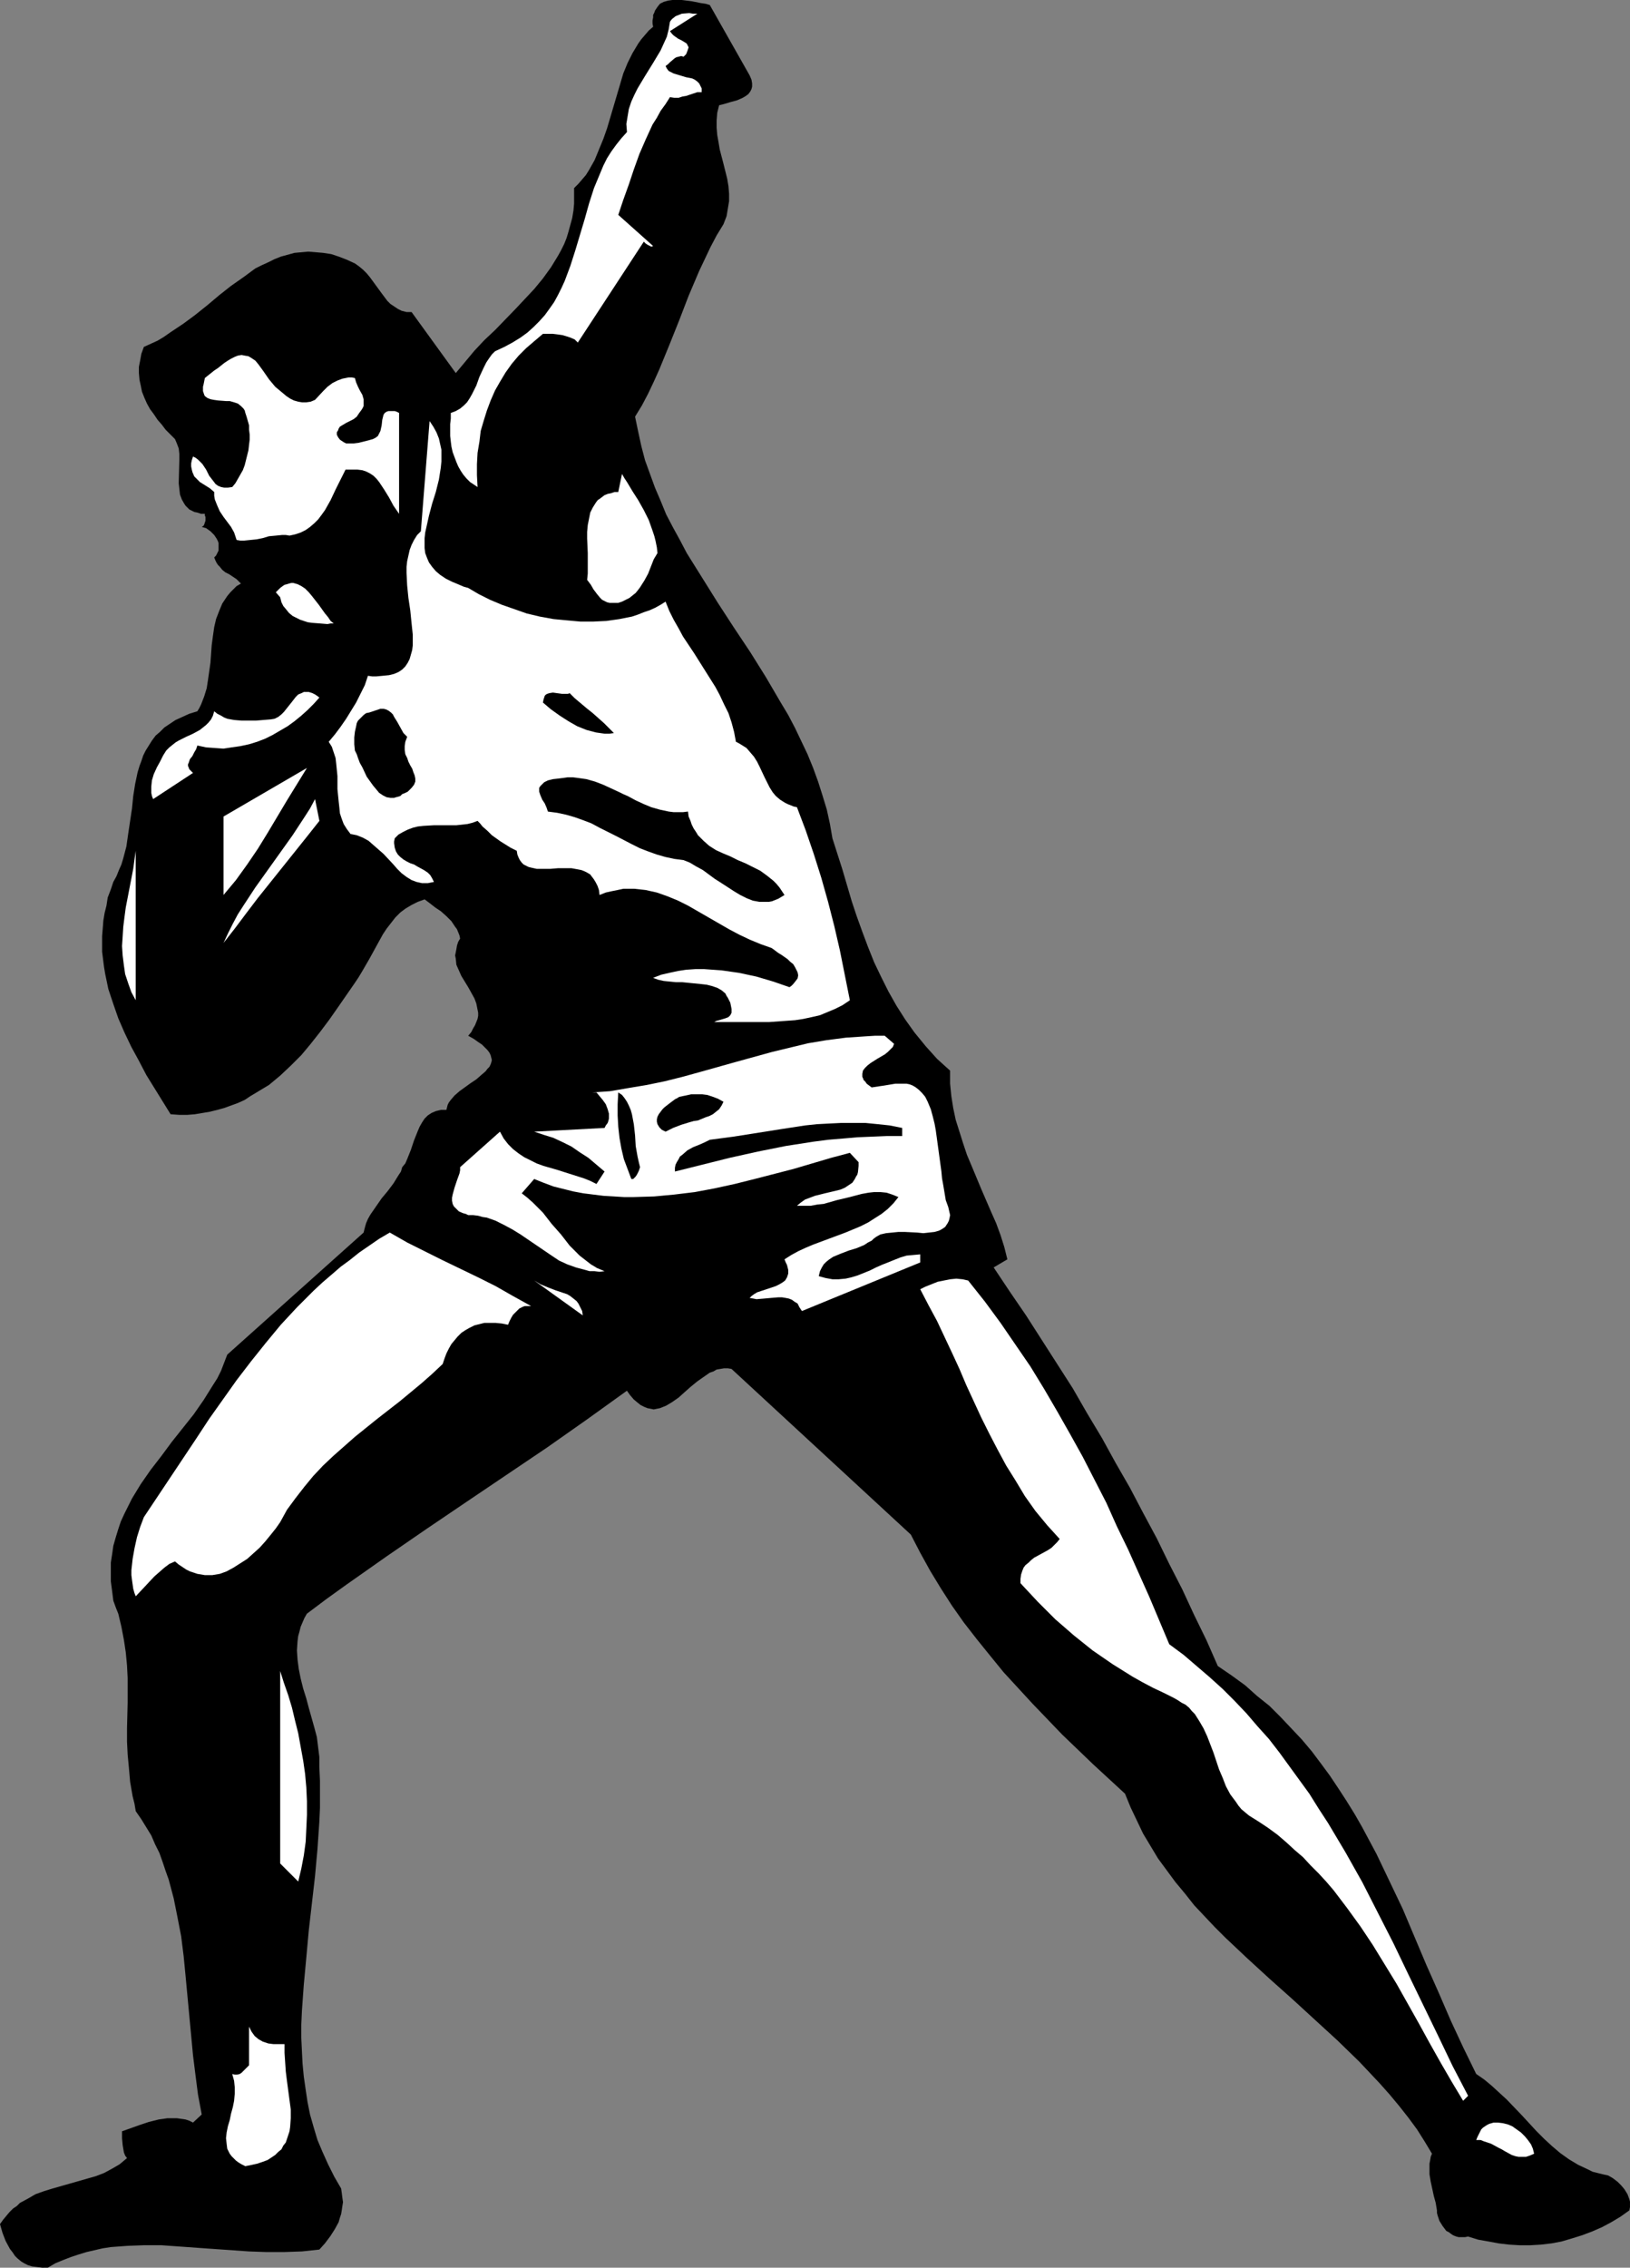 <?xml version="1.0" encoding="UTF-8" standalone="no"?>
<svg
   version="1.0"
   width="111.91mm"
   height="155.668mm"
   id="svg24"
   sodipodi:docname="T &amp; F - Shot Put 3.wmf"
   xmlns:inkscape="http://www.inkscape.org/namespaces/inkscape"
   xmlns:sodipodi="http://sodipodi.sourceforge.net/DTD/sodipodi-0.dtd"
   xmlns="http://www.w3.org/2000/svg"
   xmlns:svg="http://www.w3.org/2000/svg">
  <rect width="100%" height="100%" fill="#808080" stroke="none"/>
  <sodipodi:namedview
     id="namedview24"
     pagecolor="#ffffff"
     bordercolor="#000000"
     borderopacity="0.25"
     inkscape:showpageshadow="2"
     inkscape:pageopacity="0.0"
     inkscape:pagecheckerboard="0"
     inkscape:deskcolor="#d1d1d1"
     inkscape:document-units="mm" />
  <defs
     id="defs1">
    <pattern
       id="WMFhbasepattern"
       patternUnits="userSpaceOnUse"
       width="6"
       height="6"
       x="0"
       y="0" />
  </defs>
  <path
     style="fill:#000000;fill-opacity:1;fill-rule:evenodd;stroke:none"
     d="m 194.52,19.553 0.485,1.131 0.162,0.97 v 0.808 l -0.162,0.646 -0.323,0.646 -0.485,0.646 -0.646,0.485 -0.808,0.485 -1.454,0.646 -1.777,0.485 -1.616,0.485 -0.646,0.162 -0.646,0.162 -0.485,1.939 -0.162,1.939 v 1.939 l 0.162,1.939 0.323,1.778 0.323,1.939 0.969,3.717 0.969,3.878 0.323,1.939 0.162,1.939 v 1.939 l -0.323,1.939 -0.323,1.939 -0.808,2.101 -1.777,2.909 -1.616,3.07 -1.454,3.07 -1.454,3.07 -2.747,6.464 -2.423,6.302 -2.585,6.464 -2.585,6.302 -1.454,3.232 -1.454,3.07 -1.616,3.07 -1.777,2.909 0.808,3.878 0.808,3.717 0.969,3.717 1.292,3.555 1.292,3.555 1.454,3.393 1.454,3.555 1.777,3.393 1.777,3.232 1.777,3.393 4.039,6.464 4.039,6.464 4.201,6.464 4.201,6.302 4.039,6.464 3.877,6.625 1.939,3.232 1.777,3.393 1.616,3.393 1.616,3.393 1.454,3.555 1.292,3.555 1.131,3.555 1.131,3.717 0.808,3.717 0.646,3.717 2.585,8.08 2.423,8.241 1.292,3.878 1.454,4.04 1.454,3.878 1.616,4.04 1.777,3.717 1.939,3.878 2.1,3.717 2.262,3.555 2.423,3.393 2.908,3.555 1.454,1.616 1.454,1.616 1.777,1.616 1.616,1.454 v 3.393 l 0.323,3.232 0.485,3.07 0.646,3.07 0.969,3.07 0.969,3.07 0.969,2.909 1.292,3.07 2.423,5.817 2.585,5.979 1.292,2.909 1.131,3.07 0.969,3.07 0.808,3.232 -3.554,2.101 4.201,6.302 4.201,6.14 4.039,6.302 4.039,6.302 4.039,6.302 3.716,6.464 3.877,6.464 3.554,6.464 3.716,6.464 3.393,6.464 3.554,6.625 3.231,6.625 3.393,6.625 3.07,6.625 3.231,6.625 2.908,6.625 3.554,2.424 3.554,2.585 3.07,2.747 3.231,2.585 2.908,2.909 2.747,2.909 2.747,2.909 2.585,3.07 2.423,3.232 2.262,3.07 2.262,3.393 2.1,3.232 2.1,3.393 1.939,3.393 3.716,6.948 3.393,7.11 3.393,7.11 6.139,14.543 3.231,7.272 3.07,7.11 3.231,6.948 3.393,6.948 2.1,1.454 1.939,1.616 1.939,1.778 1.939,1.778 3.877,4.04 3.877,4.201 1.939,1.939 2.1,1.939 2.1,1.778 2.262,1.616 2.423,1.454 2.423,1.131 1.292,0.646 2.585,0.646 1.454,0.323 1.131,0.646 1.292,0.97 0.969,0.97 0.808,0.97 0.808,1.293 0.485,1.293 0.162,0.646 v 0.646 0.808 l -0.162,0.808 -2.262,1.616 -2.423,1.454 -2.423,1.293 -2.585,1.131 -2.585,0.97 -2.585,0.808 -2.747,0.808 -2.585,0.485 -2.747,0.323 -2.747,0.162 h -2.747 l -2.747,-0.162 -2.747,-0.323 -2.585,-0.485 -2.747,-0.485 -2.585,-0.808 -0.808,0.162 h -0.808 -0.808 l -0.646,-0.162 -0.808,-0.323 -0.485,-0.323 -0.646,-0.485 -0.646,-0.323 -0.969,-1.293 -0.808,-1.293 -0.485,-1.454 -0.162,-0.646 v -0.646 l -0.323,-1.939 -0.485,-1.778 -0.808,-3.717 -0.323,-1.939 v -1.778 -0.97 l 0.162,-0.808 0.162,-0.97 0.323,-0.808 -1.939,-3.232 -1.939,-3.07 -2.262,-3.07 -2.423,-3.07 -2.423,-2.909 -2.585,-2.909 -2.585,-2.747 -2.747,-2.909 -5.655,-5.494 -5.816,-5.332 -5.816,-5.333 -5.978,-5.333 -5.816,-5.333 -5.655,-5.332 -2.747,-2.747 -2.747,-2.909 -2.585,-2.747 -2.423,-3.07 -2.423,-2.909 -2.262,-3.07 -2.262,-3.07 -1.939,-3.232 -1.939,-3.232 -1.616,-3.393 -1.616,-3.393 -1.454,-3.555 -8.24,-7.595 -4.039,-3.878 -4.039,-3.878 -3.877,-4.04 -3.877,-4.04 -3.716,-4.04 -3.716,-4.04 -3.554,-4.363 -3.393,-4.201 -3.393,-4.363 -3.07,-4.363 -2.908,-4.525 -2.747,-4.525 -2.585,-4.686 -2.423,-4.686 -46.53,-42.983 -0.969,-0.162 h -0.969 l -0.969,0.162 -0.969,0.162 -0.808,0.485 -0.969,0.323 -1.616,1.131 -1.616,1.131 -1.777,1.454 -1.454,1.293 -1.616,1.454 -1.616,1.131 -1.616,0.97 -0.808,0.323 -0.808,0.323 -0.808,0.162 -0.808,0.162 -0.808,-0.162 -0.808,-0.162 -0.808,-0.323 -0.969,-0.485 -0.808,-0.646 -0.969,-0.808 -0.969,-1.131 -0.808,-1.131 -10.34,7.433 -10.34,7.272 -20.841,14.058 -10.501,7.11 -10.34,7.11 -10.34,7.272 -5.17,3.717 -5.17,3.878 -0.646,1.131 -0.485,1.131 -0.485,1.131 -0.323,1.293 -0.323,1.131 -0.162,1.293 -0.162,2.424 0.162,2.424 0.323,2.424 0.485,2.424 0.646,2.585 0.808,2.585 0.646,2.424 1.454,5.171 0.646,2.424 0.323,2.585 0.323,2.585 v 2.585 l 0.162,3.555 v 3.555 3.555 l -0.162,3.555 -0.485,7.11 -0.646,7.11 -1.616,14.058 -0.646,7.11 -0.646,6.948 -0.485,6.787 -0.162,3.555 v 3.393 l 0.162,3.393 0.162,3.232 0.323,3.393 0.485,3.393 0.485,3.232 0.646,3.232 0.969,3.393 0.969,3.232 1.292,3.07 1.454,3.232 1.616,3.232 1.777,3.07 0.162,1.131 0.162,1.293 0.162,1.131 -0.162,0.97 -0.162,1.131 -0.162,0.97 -0.323,0.97 -0.323,1.131 -0.969,1.778 -1.131,1.778 -1.454,1.939 -1.454,1.616 -4.524,0.485 -4.685,0.162 h -4.524 l -4.524,-0.162 -9.209,-0.646 -9.047,-0.646 -4.524,-0.323 h -4.362 l -4.362,0.162 -4.362,0.323 -2.1,0.323 -2.1,0.485 -2.1,0.485 -2.1,0.646 -1.939,0.646 -2.1,0.808 -1.939,0.808 -1.939,1.131 H 10.986 L 9.694,588.192 8.401,588.03 7.27,587.707 6.301,587.222 5.493,586.737 4.524,585.929 3.877,585.283 3.231,584.313 2.585,583.506 1.454,581.405 0.646,579.304 0,577.042 l 0.808,-1.131 0.808,-0.97 0.808,-0.97 0.969,-0.97 0.969,-0.646 0.808,-0.808 2.1,-1.131 1.939,-1.131 2.262,-0.808 2.1,-0.646 2.262,-0.646 2.262,-0.646 4.524,-1.293 2.262,-0.646 2.1,-0.808 2.1,-1.131 1.939,-1.131 0.969,-0.808 0.969,-0.808 -0.485,-0.646 -0.323,-0.808 -0.162,-0.97 -0.162,-0.97 -0.162,-1.778 v -1.778 l 2.262,-0.808 2.262,-0.808 2.423,-0.808 2.585,-0.646 2.262,-0.323 h 1.292 1.131 l 1.131,0.162 1.131,0.162 0.969,0.323 0.969,0.485 2.262,-2.101 -0.969,-5.171 -0.646,-5.009 -0.646,-5.171 -0.485,-5.171 -0.485,-5.171 -0.485,-5.171 -0.485,-5.171 -0.485,-5.009 -0.646,-5.171 -0.969,-5.009 -0.969,-4.848 -1.292,-4.848 -0.808,-2.262 -0.808,-2.424 -0.808,-2.262 -1.131,-2.262 -0.969,-2.262 -1.292,-2.101 -1.292,-2.101 -1.454,-2.101 -0.323,-1.939 -0.485,-1.939 -0.646,-3.717 -0.323,-3.717 -0.323,-3.393 -0.162,-3.393 v -3.393 l 0.162,-6.625 v -6.464 l -0.162,-3.232 -0.323,-3.393 -0.485,-3.232 -0.646,-3.393 -0.808,-3.393 -0.646,-1.616 -0.646,-1.778 -0.323,-2.585 -0.323,-2.424 v -2.424 -2.424 l 0.323,-2.101 0.323,-2.262 0.646,-2.262 0.646,-2.101 0.646,-1.939 0.969,-2.101 0.969,-1.939 0.969,-1.939 2.262,-3.717 2.585,-3.717 2.747,-3.555 2.747,-3.717 5.655,-7.11 2.585,-3.717 2.423,-3.878 1.131,-1.778 0.969,-1.939 0.808,-2.101 0.808,-2.101 35.382,-31.672 0.323,-1.293 0.323,-1.131 0.485,-1.131 0.646,-1.131 1.454,-2.101 1.454,-2.101 1.616,-1.939 1.454,-1.939 1.292,-2.101 0.646,-0.97 0.323,-1.131 0.808,-0.97 0.485,-1.131 0.969,-2.424 0.808,-2.424 0.969,-2.424 0.485,-1.131 0.646,-1.131 0.646,-0.97 0.808,-0.808 0.969,-0.646 1.131,-0.485 1.292,-0.323 h 0.646 0.808 l 0.162,-0.646 0.162,-0.646 0.323,-0.646 0.485,-0.646 0.969,-1.131 1.292,-1.131 2.908,-2.101 1.454,-0.97 1.292,-1.131 1.131,-0.97 0.485,-0.646 0.485,-0.485 0.323,-0.646 0.162,-0.485 0.162,-0.646 -0.162,-0.646 -0.162,-0.646 -0.323,-0.646 -0.485,-0.646 -0.646,-0.646 -0.808,-0.808 -0.969,-0.646 -1.131,-0.808 -1.454,-0.808 0.808,-0.97 0.485,-0.97 0.485,-0.808 0.323,-0.808 0.323,-0.808 0.162,-0.808 v -0.808 l -0.162,-0.808 -0.323,-1.616 -0.485,-1.293 -0.808,-1.454 -0.808,-1.454 -1.777,-2.909 -0.646,-1.454 -0.646,-1.454 -0.162,-1.616 -0.162,-0.808 0.162,-0.808 0.162,-0.808 0.162,-0.97 0.323,-0.97 0.485,-0.808 -0.162,-0.808 -0.323,-0.808 -0.323,-0.808 -0.485,-0.646 -0.969,-1.454 -1.292,-1.293 -1.454,-1.293 -1.454,-0.97 -1.454,-1.131 -1.292,-0.97 -1.777,0.646 -1.616,0.808 -1.616,0.97 -1.292,0.97 -1.292,1.293 -1.131,1.454 -1.131,1.454 -0.969,1.454 -1.777,3.232 -1.777,3.232 -1.777,3.07 -0.969,1.616 -0.969,1.454 -4.362,6.302 -2.262,3.232 -2.423,3.232 -2.423,3.07 -2.423,2.909 -2.747,2.747 -2.747,2.585 -2.908,2.424 -1.616,0.97 -1.616,0.97 -1.616,0.97 -1.454,0.97 -1.777,0.808 -1.777,0.646 -1.777,0.646 -1.777,0.485 -1.939,0.485 -1.939,0.323 -1.939,0.323 -1.939,0.162 h -2.1 l -2.262,-0.162 -4.201,-6.787 -2.1,-3.393 -1.939,-3.717 -1.939,-3.555 -1.777,-3.717 -1.616,-3.717 -1.292,-3.717 -1.292,-3.878 -0.808,-3.878 -0.323,-1.939 -0.485,-3.878 v -2.101 -1.939 l 0.162,-1.939 0.162,-2.101 0.323,-1.939 0.485,-1.939 0.323,-2.101 0.808,-2.101 0.646,-1.939 0.808,-1.454 0.646,-1.616 0.646,-1.454 0.485,-1.616 0.808,-3.07 0.485,-3.393 0.969,-6.464 0.323,-3.232 0.485,-3.07 0.646,-3.07 0.485,-1.616 0.485,-1.293 0.485,-1.454 0.646,-1.293 0.808,-1.293 0.808,-1.293 0.969,-1.293 1.131,-0.97 1.131,-1.131 1.454,-0.97 1.454,-0.97 1.777,-0.808 1.777,-0.808 2.1,-0.646 0.485,-0.808 0.485,-0.97 0.808,-2.101 0.646,-2.101 0.323,-2.101 0.323,-2.262 0.323,-2.262 0.323,-4.525 0.323,-2.424 0.323,-2.262 0.485,-2.101 0.808,-2.101 0.808,-1.939 0.646,-0.97 0.646,-0.97 0.808,-0.97 0.808,-0.808 0.808,-0.808 1.131,-0.646 -1.131,-1.131 -0.969,-0.646 -0.969,-0.646 -0.969,-0.485 -0.808,-0.646 -0.646,-0.808 -0.485,-0.485 -0.323,-0.485 -0.323,-0.646 -0.323,-0.808 0.485,-0.485 0.323,-0.646 0.323,-0.646 v -0.646 -0.646 -0.646 l -0.162,-0.485 -0.323,-0.646 -0.646,-0.97 -0.969,-0.97 -1.131,-0.808 -1.131,-0.323 0.485,-0.323 0.162,-0.323 0.162,-0.485 0.162,-0.485 v -0.97 l -0.162,-0.323 v -0.485 h -0.969 l -0.969,-0.323 -0.808,-0.162 -0.646,-0.323 -0.646,-0.323 -0.485,-0.485 -0.485,-0.485 -0.323,-0.485 -0.646,-1.131 -0.485,-1.293 -0.162,-1.454 -0.162,-1.454 0.162,-6.14 v -1.454 l -0.162,-1.454 -0.485,-1.293 -0.485,-1.131 -2.423,-2.424 -0.969,-1.293 -1.131,-1.293 -0.969,-1.454 -0.969,-1.293 -0.808,-1.454 -0.646,-1.454 -0.646,-1.616 -0.323,-1.616 -0.323,-1.454 -0.162,-1.778 v -1.616 l 0.323,-1.616 0.323,-1.778 0.646,-1.778 1.777,-0.808 1.777,-0.808 1.616,-0.97 1.616,-1.131 3.393,-2.262 3.07,-2.262 3.231,-2.585 3.07,-2.585 3.07,-2.424 3.231,-2.262 3.07,-2.262 1.616,-0.808 1.777,-0.808 1.616,-0.808 1.616,-0.646 1.777,-0.485 1.777,-0.485 1.777,-0.162 1.777,-0.162 1.939,0.162 1.939,0.162 2.1,0.323 1.939,0.646 2.1,0.808 2.1,0.97 1.131,0.808 0.969,0.808 0.969,0.97 0.808,0.97 3.07,4.201 1.454,1.939 0.808,0.808 0.969,0.646 0.969,0.646 0.969,0.485 1.292,0.323 h 1.292 l 11.471,15.836 2.423,-2.909 2.423,-2.909 2.585,-2.747 2.747,-2.585 5.17,-5.333 2.585,-2.747 2.423,-2.585 2.262,-2.747 2.1,-2.909 1.777,-2.909 0.808,-1.454 0.808,-1.616 0.646,-1.616 0.485,-1.616 0.485,-1.778 0.485,-1.778 0.323,-1.939 0.162,-1.778 v -1.939 -2.101 l 1.131,-1.131 0.969,-1.131 0.969,-1.131 0.808,-1.293 1.454,-2.585 1.131,-2.747 1.131,-2.747 0.969,-2.747 3.393,-11.473 0.808,-2.747 1.131,-2.747 1.292,-2.585 1.454,-2.424 0.808,-1.131 0.969,-1.131 0.969,-1.131 1.131,-0.97 -0.162,-0.808 V 5.333 l 0.162,-0.808 V 3.878 l 0.323,-0.646 0.162,-0.485 0.646,-0.97 0.646,-0.808 0.969,-0.485 1.131,-0.323 L 174.486,0 h 1.131 1.292 l 2.585,0.323 2.423,0.485 1.131,0.162 1.131,0.323 z"
     id="path1" />
  <path
     style="fill:#ffffff;fill-opacity:1;fill-rule:evenodd;stroke:none"
     d="m 173.84,8.08 0.485,0.646 0.485,0.485 1.131,0.808 0.969,0.485 0.808,0.485 0.485,0.323 0.162,0.323 0.162,0.323 0.162,0.323 -0.162,0.485 -0.162,0.485 -0.323,0.808 -0.646,0.646 -0.646,-0.162 -0.646,0.162 -0.646,0.162 -0.485,0.323 -1.131,0.97 -0.485,0.485 -0.646,0.485 0.323,0.646 0.485,0.646 0.646,0.323 0.646,0.323 1.616,0.485 1.616,0.485 1.616,0.323 0.646,0.323 0.646,0.485 0.485,0.485 0.323,0.646 0.323,0.646 v 0.97 h -1.131 l -0.969,0.323 -1.939,0.646 -0.969,0.162 -0.969,0.323 h -1.131 l -1.131,-0.162 -1.131,1.778 -1.292,1.778 -0.969,1.778 -1.131,1.778 -1.777,3.878 -1.616,3.717 -1.454,4.04 -1.292,3.878 -1.454,4.04 -1.292,3.878 9.047,8.08 -0.485,0.162 -0.323,-0.162 -0.646,-0.323 -0.485,-0.323 -0.485,-0.485 -17.125,26.178 -0.808,-0.808 -1.131,-0.485 -0.969,-0.323 -1.131,-0.323 -1.131,-0.162 -1.292,-0.162 h -2.585 l -2.1,1.778 -2.262,1.939 -1.939,1.939 -1.777,2.101 -1.616,2.262 -1.454,2.424 -1.292,2.262 -1.131,2.585 -0.969,2.585 -0.808,2.585 -0.808,2.747 -0.323,2.747 -0.485,2.909 -0.162,2.909 v 2.909 l 0.162,3.07 -0.969,-0.646 -0.969,-0.646 -0.969,-0.97 -0.808,-0.97 -0.646,-0.97 -0.646,-1.131 -0.485,-1.131 -0.485,-1.293 -0.485,-1.293 -0.323,-1.454 -0.162,-1.293 -0.162,-1.454 v -1.454 -1.616 l 0.162,-1.454 v -1.454 l 1.292,-0.485 1.131,-0.646 0.969,-0.808 0.808,-0.808 0.646,-0.97 0.646,-1.131 1.131,-2.262 0.808,-2.262 1.131,-2.424 0.646,-1.293 0.646,-0.97 0.808,-1.131 0.808,-0.808 2.423,-1.131 2.1,-1.131 2.1,-1.293 1.777,-1.293 1.616,-1.454 1.454,-1.454 1.454,-1.616 1.292,-1.778 1.131,-1.616 0.969,-1.778 0.969,-1.939 0.808,-1.778 1.454,-3.878 1.292,-4.04 2.423,-8.08 1.131,-4.04 1.292,-4.04 0.808,-1.939 0.808,-1.939 0.808,-1.939 0.969,-1.939 1.131,-1.778 1.292,-1.778 1.292,-1.616 1.454,-1.616 -0.162,-2.101 0.323,-1.939 0.323,-1.939 0.646,-1.939 0.808,-1.778 0.808,-1.616 1.939,-3.232 2.1,-3.393 1.939,-3.232 0.808,-1.778 0.808,-1.778 0.485,-1.939 0.323,-1.939 0.323,-0.485 0.323,-0.323 0.808,-0.646 0.808,-0.323 0.808,-0.323 1.939,-0.162 0.969,0.162 h 1.131 z"
     id="path2" />
  <path
     style="fill:#ffffff;fill-opacity:1;fill-rule:evenodd;stroke:none"
     d="m 81.75,103.742 2.1,-2.262 1.131,-1.131 1.292,-0.97 1.292,-0.646 1.292,-0.485 0.808,-0.162 0.808,-0.162 h 0.808 l 0.808,0.162 0.323,1.131 0.485,1.131 0.485,0.97 0.646,1.131 0.323,1.131 v 0.646 0.485 0.646 l -0.323,0.646 -0.323,0.485 -0.485,0.646 -0.323,0.485 -0.323,0.485 -0.808,0.646 -0.969,0.485 -0.969,0.485 -0.808,0.485 -0.808,0.485 -0.323,0.485 -0.162,0.485 -0.323,0.485 v 0.646 l 0.323,0.646 0.485,0.646 0.485,0.323 0.485,0.323 0.646,0.323 h 0.646 1.292 l 1.292,-0.162 1.292,-0.323 1.292,-0.323 1.131,-0.323 0.646,-0.323 0.646,-0.485 0.323,-0.646 0.323,-0.646 0.323,-1.454 0.162,-1.454 0.162,-0.646 0.162,-0.646 0.323,-0.485 0.485,-0.323 0.485,-0.162 h 0.646 0.969 l 0.485,0.162 0.646,0.323 v 26.178 l -1.454,-2.101 -1.131,-2.101 -1.292,-2.101 -0.646,-0.97 -0.646,-0.97 -0.646,-0.808 -0.808,-0.808 -0.969,-0.646 -0.969,-0.485 -0.969,-0.323 -1.292,-0.162 h -1.454 -1.616 l -1.292,2.585 -1.292,2.585 -1.292,2.747 -1.454,2.585 -0.808,1.131 -0.969,1.293 -0.969,0.97 -1.131,0.97 -1.131,0.808 -1.292,0.646 -1.454,0.485 -1.454,0.323 -0.969,-0.162 h -0.969 l -1.616,0.162 -1.777,0.162 -1.616,0.485 -1.616,0.323 -1.616,0.162 -1.616,0.162 h -0.969 l -0.969,-0.162 -0.323,-0.97 -0.323,-0.97 -0.808,-1.454 -0.969,-1.293 -0.969,-1.293 -0.969,-1.454 -0.646,-1.454 -0.323,-0.808 -0.323,-0.808 -0.162,-0.97 v -0.97 l -1.131,-0.97 -1.292,-0.808 -1.292,-0.808 -0.969,-0.97 -0.485,-0.485 -0.485,-1.131 -0.162,-0.646 -0.162,-0.808 v -0.808 l 0.162,-0.808 0.323,-0.97 0.646,0.323 0.646,0.485 0.485,0.485 0.646,0.646 0.969,1.454 0.808,1.616 1.131,1.454 0.485,0.646 0.646,0.485 0.808,0.323 0.808,0.162 h 0.969 l 1.131,-0.162 0.808,-0.97 0.646,-1.131 0.646,-1.131 0.646,-1.131 0.485,-1.293 0.323,-1.293 0.323,-1.293 0.323,-1.293 0.162,-1.454 0.162,-1.293 v -1.293 l -0.162,-1.293 v -1.131 l -0.323,-1.131 -0.323,-1.131 -0.323,-0.97 -0.162,-0.646 -0.323,-0.485 -0.323,-0.323 -0.323,-0.323 -0.808,-0.646 -0.969,-0.323 -1.131,-0.323 h -0.969 l -2.1,-0.162 -1.131,-0.162 -0.808,-0.162 -0.808,-0.323 -0.646,-0.485 -0.162,-0.323 -0.162,-0.485 -0.162,-0.485 v -1.131 l 0.162,-0.646 0.162,-0.808 0.162,-0.808 1.616,-1.293 0.808,-0.646 0.969,-0.646 1.616,-1.293 0.969,-0.646 0.808,-0.485 0.969,-0.485 0.808,-0.323 0.969,-0.162 0.808,0.162 0.969,0.162 0.808,0.485 0.969,0.646 0.808,0.97 1.292,1.778 1.454,2.101 1.616,1.939 0.969,0.808 0.969,0.808 0.969,0.808 0.969,0.646 0.969,0.485 1.131,0.323 0.969,0.162 h 1.131 l 1.131,-0.162 z"
     id="path3" />
  <path
     style="fill:#ffffff;fill-opacity:1;fill-rule:evenodd;stroke:none"
     d="m 121.494,152.542 2.747,1.616 2.908,1.454 3.07,1.293 3.231,1.131 3.231,1.131 3.393,0.808 3.554,0.646 3.393,0.323 3.554,0.323 h 3.393 l 3.393,-0.162 3.393,-0.485 3.231,-0.646 1.454,-0.485 1.616,-0.646 1.454,-0.485 1.454,-0.646 1.454,-0.808 1.292,-0.808 0.969,2.424 1.131,2.262 1.292,2.262 1.131,2.101 2.908,4.363 2.747,4.363 2.747,4.363 1.131,2.101 1.131,2.424 1.131,2.262 0.808,2.424 0.646,2.424 0.485,2.585 0.646,0.323 0.808,0.485 1.292,0.808 0.969,1.131 0.969,1.131 0.808,1.293 0.646,1.293 1.292,2.747 1.292,2.585 0.808,1.293 0.808,0.97 1.131,0.97 1.292,0.808 0.646,0.323 0.808,0.323 0.808,0.323 0.808,0.162 2.262,5.979 2.1,6.14 1.939,6.14 1.777,6.302 1.616,6.302 1.454,6.302 1.292,6.464 1.292,6.464 -1.939,1.293 -1.939,0.97 -1.939,0.808 -1.939,0.808 -2.1,0.485 -2.262,0.485 -2.1,0.323 -2.262,0.162 -4.524,0.323 h -9.371 -4.847 l 0.646,-0.323 0.646,-0.162 1.616,-0.485 0.808,-0.323 0.485,-0.485 0.162,-0.323 0.162,-0.323 v -0.485 -0.485 l -0.162,-0.808 -0.162,-0.808 -0.323,-0.646 -0.323,-0.646 -0.323,-0.485 -0.323,-0.646 -0.969,-0.808 -1.131,-0.646 -1.454,-0.485 -1.292,-0.323 -1.454,-0.162 -3.231,-0.323 -1.616,-0.162 h -1.616 l -1.616,-0.162 -1.616,-0.162 -1.454,-0.323 -1.292,-0.485 2.1,-0.808 2.1,-0.485 2.262,-0.485 2.1,-0.323 2.423,-0.162 h 2.262 l 2.262,0.162 2.262,0.162 2.262,0.323 2.262,0.323 2.262,0.485 2.262,0.485 4.362,1.293 4.201,1.454 0.485,-0.323 0.485,-0.485 0.646,-0.808 0.485,-0.646 0.162,-0.808 -0.162,-0.808 -0.323,-0.646 -0.323,-0.646 -0.485,-0.808 -0.808,-0.646 -0.646,-0.646 -1.616,-1.131 -0.808,-0.485 -0.646,-0.485 -0.646,-0.485 -0.485,-0.323 -2.747,-0.97 -2.747,-1.131 -2.747,-1.293 -2.747,-1.454 -5.332,-3.07 -5.332,-3.07 -2.585,-1.293 -2.747,-1.131 -2.747,-0.97 -1.454,-0.323 -1.454,-0.323 -1.454,-0.162 -1.454,-0.162 h -1.454 -1.454 l -1.454,0.323 -1.616,0.323 -1.454,0.323 -1.616,0.646 -0.162,-1.293 -0.323,-0.97 -0.485,-0.97 -0.485,-0.808 -0.485,-0.646 -0.485,-0.646 -0.808,-0.485 -0.646,-0.323 -0.808,-0.323 -0.808,-0.162 -1.777,-0.323 h -1.777 -1.777 l -1.939,0.162 h -1.777 -1.777 l -1.454,-0.323 -0.646,-0.162 -0.646,-0.323 -0.646,-0.323 -0.485,-0.485 -0.485,-0.646 -0.323,-0.646 -0.323,-0.808 -0.162,-0.97 -1.616,-0.808 -1.292,-0.808 -1.292,-0.808 -1.131,-0.808 -1.131,-0.808 -1.131,-1.131 -1.292,-1.131 -0.646,-0.808 -0.646,-0.646 -1.292,0.485 -1.292,0.323 -1.454,0.162 -1.454,0.162 h -2.747 -3.07 l -2.747,0.162 -1.454,0.162 -1.292,0.323 -1.292,0.485 -1.292,0.646 -1.131,0.646 -0.969,0.97 -0.162,0.808 v 0.485 l 0.162,1.131 0.323,0.97 0.485,0.808 0.646,0.646 0.808,0.646 0.808,0.485 0.969,0.485 0.969,0.323 0.808,0.485 1.777,0.97 0.969,0.646 0.646,0.646 0.485,0.808 0.485,0.97 -0.808,0.162 -0.808,0.162 h -1.454 l -1.454,-0.323 -1.292,-0.485 -1.292,-0.808 -1.292,-0.97 -1.131,-1.131 -1.131,-1.293 -2.423,-2.585 -1.292,-1.131 -1.292,-1.131 -1.292,-1.131 -1.454,-0.808 -1.616,-0.646 -0.808,-0.162 -0.808,-0.162 -0.969,-1.293 -0.808,-1.293 -0.485,-1.293 -0.485,-1.454 -0.162,-1.616 -0.162,-1.454 -0.323,-3.232 v -3.393 l -0.162,-1.616 -0.162,-1.616 -0.162,-1.454 -0.485,-1.454 -0.485,-1.454 -0.808,-1.293 1.616,-1.939 1.454,-1.939 1.454,-2.101 1.292,-2.101 1.292,-2.101 1.131,-2.262 1.131,-2.262 0.808,-2.424 1.131,0.162 h 0.969 l 1.777,-0.162 1.616,-0.162 1.292,-0.323 1.131,-0.485 0.969,-0.646 0.808,-0.808 0.646,-0.97 0.485,-0.97 0.323,-1.131 0.323,-1.131 0.162,-1.293 v -1.293 -1.454 l -0.323,-3.07 -0.323,-3.232 -0.485,-3.232 -0.323,-3.232 -0.162,-3.232 v -1.616 l 0.162,-1.454 0.323,-1.454 0.323,-1.454 0.485,-1.293 0.646,-1.293 0.808,-1.293 0.969,-0.97 2.262,-28.602 0.969,1.454 0.808,1.454 0.646,1.616 0.323,1.454 0.323,1.454 v 1.616 1.454 l -0.162,1.616 -0.485,3.07 -0.808,3.232 -0.969,3.07 -0.808,3.07 -0.646,2.909 -0.323,1.454 -0.162,1.454 v 1.293 1.293 l 0.162,1.293 0.485,1.293 0.485,1.131 0.808,1.131 0.969,1.131 1.131,0.97 1.454,0.97 1.616,0.808 1.939,0.808 1.131,0.485 z"
     id="path4" />
  <path
     style="fill:#ffffff;fill-opacity:1;fill-rule:evenodd;stroke:none"
     d="m 170.609,143.493 -0.969,1.616 -1.454,3.717 -0.969,1.778 -1.131,1.778 -0.485,0.646 -0.646,0.808 -0.808,0.646 -0.808,0.646 -0.969,0.485 -0.969,0.485 -0.969,0.323 h -0.808 -0.808 -0.646 l -0.646,-0.162 -0.646,-0.323 -0.646,-0.323 -0.485,-0.485 -0.808,-0.97 -0.969,-1.293 -0.646,-1.131 -0.969,-1.293 0.162,-1.616 v -1.778 -3.555 l -0.162,-3.717 v -1.778 l 0.162,-1.778 0.323,-1.616 0.323,-1.616 0.646,-1.293 0.808,-1.293 0.485,-0.646 0.485,-0.323 1.292,-0.97 0.808,-0.323 0.808,-0.162 0.969,-0.323 h 0.969 l 0.969,-4.686 0.646,1.131 0.646,0.97 1.454,2.424 1.454,2.262 1.454,2.585 1.292,2.585 0.969,2.747 0.485,1.454 0.323,1.293 0.323,1.616 z"
     id="path5" />
  <path
     style="fill:#ffffff;fill-opacity:1;fill-rule:evenodd;stroke:none"
     d="m 86.597,161.753 h -0.808 l -0.808,0.162 -1.939,-0.162 -2.1,-0.162 -1.131,-0.162 -0.969,-0.323 -0.969,-0.323 -0.969,-0.485 -0.969,-0.485 -0.969,-0.808 -0.646,-0.808 -0.808,-0.97 -0.485,-0.97 -0.323,-1.293 -1.131,-1.293 0.646,-0.646 0.485,-0.485 0.646,-0.485 0.485,-0.323 0.646,-0.162 0.485,-0.162 0.646,-0.162 h 0.485 l 1.131,0.323 0.969,0.485 0.969,0.646 0.969,0.97 0.808,0.97 1.777,2.262 1.616,2.262 0.808,0.97 0.646,0.97 z"
     id="path6" />
  <path
     style="fill:#ffffff;fill-opacity:1;fill-rule:evenodd;stroke:none"
     d="m 82.881,180.982 -1.454,1.616 -1.616,1.616 -1.616,1.454 -1.777,1.454 -1.777,1.293 -1.939,1.131 -1.939,1.131 -1.939,0.97 -2.1,0.808 -2.1,0.646 -2.262,0.485 -2.262,0.323 -2.1,0.323 -2.262,-0.162 -2.262,-0.162 -2.262,-0.485 -0.323,0.97 -0.485,0.808 -0.485,0.97 -0.646,0.808 -0.323,0.97 -0.162,0.323 v 0.485 l 0.162,0.323 0.162,0.485 0.485,0.485 0.485,0.485 -10.34,6.787 -0.323,-0.808 -0.162,-0.808 v -0.808 -0.808 l 0.162,-1.616 0.485,-1.616 0.808,-1.778 0.808,-1.454 0.808,-1.616 0.808,-1.293 0.808,-0.808 0.808,-0.646 0.808,-0.646 0.808,-0.485 1.939,-0.97 1.777,-0.808 1.777,-0.97 0.808,-0.646 0.808,-0.646 0.646,-0.646 0.646,-0.808 0.485,-0.97 0.323,-1.131 0.808,0.646 0.969,0.485 0.808,0.485 0.808,0.323 1.777,0.323 1.939,0.162 h 1.939 1.777 l 3.877,-0.323 0.969,-0.162 0.969,-0.485 0.808,-0.646 0.646,-0.646 1.292,-1.616 0.646,-0.808 1.131,-1.454 0.646,-0.646 0.808,-0.323 0.646,-0.323 h 0.808 0.485 l 0.485,0.162 0.485,0.162 0.646,0.323 0.485,0.323 z"
     id="path7" />
  <path
     style="fill:#000000;fill-opacity:1;fill-rule:evenodd;stroke:none"
     d="m 159.299,190.193 -1.131,0.162 h -1.292 l -1.131,-0.162 -1.131,-0.162 -2.423,-0.646 -2.423,-0.97 -2.262,-1.293 -2.262,-1.454 -2.262,-1.616 -2.1,-1.778 0.162,-0.808 0.162,-0.485 0.162,-0.485 0.323,-0.323 0.323,-0.162 0.485,-0.162 0.969,-0.162 2.262,0.323 h 1.131 0.485 l 0.485,-0.162 1.292,1.293 3.07,2.585 1.616,1.293 2.908,2.585 1.292,1.293 z"
     id="path8" />
  <path
     style="fill:#000000;fill-opacity:1;fill-rule:evenodd;stroke:none"
     d="m 105.661,191.162 -0.485,1.293 -0.162,1.131 v 0.97 l 0.162,1.131 0.485,0.97 0.323,0.97 0.485,0.97 0.485,0.808 0.323,0.97 0.323,0.808 0.162,0.808 v 0.808 l -0.323,0.808 -0.646,0.808 -0.485,0.485 -0.485,0.485 -0.646,0.323 -0.808,0.323 -0.485,0.485 -0.485,0.162 -0.646,0.162 -0.485,0.162 h -0.969 l -0.969,-0.162 -0.969,-0.485 -0.969,-0.646 -0.808,-0.97 -0.808,-0.97 -0.808,-1.131 -0.808,-1.131 -1.131,-2.424 -0.646,-1.131 -0.485,-1.293 -0.323,-0.97 -0.485,-0.97 -0.162,-1.616 v -1.778 l 0.162,-1.454 0.323,-1.454 0.162,-0.808 0.323,-0.646 0.485,-0.485 0.485,-0.485 0.485,-0.485 0.646,-0.485 0.808,-0.162 0.969,-0.323 0.969,-0.323 0.969,-0.323 h 0.808 l 0.646,0.162 0.646,0.323 0.646,0.485 0.485,0.485 0.323,0.646 0.808,1.293 0.808,1.454 0.808,1.454 0.485,0.485 z"
     id="path9" />
  <path
     style="fill:#ffffff;fill-opacity:1;fill-rule:evenodd;stroke:none"
     d="m 58,232.206 v -20.36 l 21.649,-12.604 -5.17,8.403 -5.008,8.403 -2.585,4.201 -2.747,4.04 -2.908,4.04 z"
     id="path10" />
  <path
     style="fill:#000000;fill-opacity:1;fill-rule:evenodd;stroke:none"
     d="m 178.525,210.553 0.162,1.293 0.485,1.131 0.323,0.97 0.485,0.97 0.646,0.97 0.485,0.808 0.808,0.808 0.646,0.646 1.454,1.293 1.777,1.131 1.777,0.808 1.939,0.808 1.939,0.97 1.939,0.808 1.939,0.97 1.939,0.97 1.777,1.293 1.616,1.293 0.808,0.808 0.808,0.97 0.646,0.97 0.646,0.97 -0.808,0.485 -0.808,0.485 -0.808,0.323 -0.808,0.323 -0.808,0.162 h -0.808 -1.616 l -1.777,-0.323 -1.616,-0.646 -1.616,-0.808 -1.616,-0.97 -3.231,-2.101 -1.777,-1.131 -3.07,-2.262 -1.777,-0.97 -1.616,-0.97 -1.616,-0.646 -2.423,-0.323 -2.262,-0.485 -2.262,-0.646 -2.262,-0.808 -2.1,-0.808 -2.262,-1.131 -4.039,-2.101 -4.201,-2.101 -2.1,-1.131 -2.1,-0.808 -2.262,-0.808 -2.262,-0.646 -2.262,-0.485 -2.423,-0.323 -0.162,-0.485 -0.162,-0.485 -0.485,-1.131 -0.646,-0.97 -0.485,-1.131 -0.323,-0.97 v -0.485 -0.485 l 0.323,-0.485 0.485,-0.485 0.485,-0.485 0.969,-0.485 1.292,-0.323 1.454,-0.162 1.292,-0.162 1.131,-0.162 h 1.292 l 1.292,0.162 2.262,0.323 2.262,0.646 2.1,0.808 2.1,0.97 2.1,0.97 0.969,0.485 1.131,0.485 2.1,1.131 2.1,0.97 1.939,0.808 2.262,0.646 2.262,0.485 1.292,0.162 h 1.131 1.292 z"
     id="path11" />
  <path
     style="fill:#ffffff;fill-opacity:1;fill-rule:evenodd;stroke:none"
     d="m 82.881,212.977 -3.07,3.878 -3.231,4.04 -6.462,8.08 -3.231,4.04 -3.07,4.04 -2.908,3.878 -2.908,3.717 1.131,-2.424 1.292,-2.585 1.292,-2.424 1.454,-2.262 3.07,-4.686 3.231,-4.525 3.231,-4.525 3.231,-4.525 3.07,-4.686 1.454,-2.262 1.292,-2.424 z"
     id="path12" />
  <path
     style="fill:#ffffff;fill-opacity:1;fill-rule:evenodd;stroke:none"
     d="m 35.22,259.515 -1.131,-2.101 -0.808,-2.262 -0.808,-2.424 -0.323,-2.262 -0.323,-2.585 -0.162,-2.424 0.162,-2.424 0.162,-2.585 0.323,-2.585 0.323,-2.424 0.969,-5.009 0.969,-5.009 0.646,-4.686 z"
     id="path13" />
  <path
     style="fill:#ffffff;fill-opacity:1;fill-rule:evenodd;stroke:none"
     d="m 232.002,270.827 -0.323,0.808 -0.646,0.646 -0.646,0.646 -0.808,0.646 -1.939,1.131 -1.777,1.131 -0.808,0.646 -0.646,0.646 -0.485,0.646 -0.162,0.808 v 0.323 0.485 l 0.162,0.323 0.162,0.485 0.485,0.485 0.323,0.485 0.646,0.485 0.646,0.485 2.1,-0.323 1.131,-0.162 0.969,-0.162 1.939,-0.323 h 0.969 0.969 0.969 l 0.808,0.162 0.808,0.323 0.808,0.485 0.808,0.646 0.808,0.808 0.808,0.97 0.646,1.293 0.808,1.939 0.485,1.778 0.485,1.939 0.323,1.778 0.485,3.555 0.485,3.555 0.485,3.555 0.162,1.778 0.323,1.778 0.323,1.939 0.323,1.939 0.646,1.778 0.485,2.101 -0.162,0.808 -0.162,0.646 -0.323,0.646 -0.323,0.485 -0.323,0.485 -0.485,0.323 -0.485,0.323 -0.646,0.323 -1.131,0.323 -1.454,0.162 -1.454,0.162 -1.616,-0.162 -3.231,-0.162 h -1.616 l -1.616,0.162 -1.616,0.162 -1.454,0.323 -1.131,0.646 -0.646,0.485 -0.485,0.485 -0.969,0.485 -0.969,0.646 -1.939,0.808 -2.1,0.646 -2.1,0.808 -1.939,0.808 -0.969,0.646 -0.808,0.646 -0.646,0.646 -0.485,0.808 -0.485,0.97 -0.323,1.293 1.777,0.485 1.777,0.323 h 1.616 l 1.777,-0.162 1.454,-0.323 1.616,-0.485 3.231,-1.293 1.616,-0.808 1.454,-0.646 3.231,-1.293 1.616,-0.646 1.616,-0.485 1.777,-0.162 1.777,-0.162 v 2.101 l -30.697,12.604 -0.646,-0.97 -0.485,-0.97 -0.808,-0.485 -0.646,-0.485 -0.808,-0.323 -0.808,-0.162 -0.969,-0.162 h -0.969 l -1.939,0.162 -1.777,0.162 -1.939,0.162 -0.808,-0.162 -0.969,-0.162 0.485,-0.485 0.646,-0.485 0.808,-0.485 0.969,-0.323 1.939,-0.646 1.939,-0.646 0.969,-0.485 0.808,-0.485 0.646,-0.485 0.485,-0.808 0.323,-0.97 v -0.485 -0.485 l -0.162,-0.646 -0.162,-0.646 -0.323,-0.646 -0.323,-0.808 1.777,-1.131 1.777,-0.97 2.1,-0.97 1.939,-0.808 8.24,-3.07 3.877,-1.616 1.939,-0.97 1.777,-1.131 1.777,-1.131 1.616,-1.293 1.454,-1.454 1.292,-1.616 -1.616,-0.646 -1.454,-0.485 -1.616,-0.162 h -1.616 l -1.454,0.162 -1.777,0.323 -3.07,0.808 -3.393,0.808 -3.393,0.97 -1.616,0.162 -1.777,0.323 h -1.777 -1.777 l 0.969,-0.808 1.131,-0.808 1.292,-0.485 1.292,-0.485 2.585,-0.646 2.747,-0.646 1.292,-0.323 1.131,-0.485 0.969,-0.646 0.969,-0.646 0.646,-0.97 0.323,-0.646 0.323,-0.485 0.162,-0.646 0.162,-1.616 v -0.97 l -2.262,-2.424 -4.847,1.293 -9.855,2.909 -5.008,1.293 -5.008,1.293 -5.17,1.293 -5.17,1.131 -5.17,0.97 -5.332,0.646 -5.17,0.485 -5.332,0.162 h -2.585 l -2.585,-0.162 -2.747,-0.162 -2.585,-0.323 -2.585,-0.323 -2.585,-0.485 -2.585,-0.646 -2.585,-0.646 -2.585,-0.97 -2.423,-0.97 -3.231,3.717 1.454,1.131 1.454,1.293 1.292,1.293 1.292,1.293 2.262,2.909 2.423,2.747 2.262,2.909 1.292,1.293 1.292,1.293 1.454,1.131 1.454,1.131 1.616,0.97 1.939,0.808 -1.292,0.162 -1.292,-0.162 h -1.292 l -1.131,-0.323 -2.423,-0.646 -2.262,-0.808 -2.1,-0.97 -1.939,-1.293 -4.039,-2.747 -4.039,-2.747 -2.1,-1.293 -2.1,-1.131 -2.262,-1.131 -2.262,-0.808 -1.131,-0.162 -1.131,-0.323 -1.292,-0.162 H 121.494 l -0.646,-0.323 -0.646,-0.162 -1.131,-0.485 -0.646,-0.646 -0.646,-0.646 -0.323,-0.646 -0.162,-0.808 v -0.808 l 0.162,-0.808 0.485,-1.778 0.646,-1.939 0.646,-1.778 0.162,-0.808 v -0.808 l 10.34,-9.211 0.969,1.778 1.131,1.454 1.292,1.293 1.454,1.131 1.454,0.97 1.616,0.808 1.616,0.808 1.777,0.646 3.393,0.97 3.554,1.131 3.554,1.131 1.616,0.646 1.616,0.808 2.1,-3.232 -2.1,-1.778 -2.1,-1.778 -2.262,-1.454 -2.1,-1.454 -2.262,-1.131 -2.423,-1.131 -2.585,-0.808 -2.423,-0.808 18.256,-0.97 0.323,-0.646 0.485,-0.646 0.162,-0.485 0.162,-0.646 v -0.646 -0.646 l -0.323,-1.131 -0.485,-1.293 -0.808,-1.131 -0.808,-0.97 -0.808,-0.97 h -1.131 l 4.685,-0.323 4.685,-0.808 4.847,-0.808 4.685,-0.97 4.524,-1.131 4.685,-1.293 9.209,-2.585 9.371,-2.585 4.685,-1.131 4.685,-1.131 4.847,-0.808 5.008,-0.646 4.847,-0.323 2.585,-0.162 h 2.585 z"
     id="path14" />
  <path
     style="fill:#000000;fill-opacity:1;fill-rule:evenodd;stroke:none"
     d="m 166.085,302.822 -0.323,0.97 -0.485,0.97 -0.323,0.485 -0.323,0.323 -0.323,0.323 h -0.485 l -0.969,-2.585 -0.969,-2.585 -0.646,-2.747 -0.485,-2.747 -0.323,-2.909 -0.162,-2.909 v -2.909 l 0.162,-3.07 0.969,0.646 0.646,0.808 0.646,0.97 0.485,0.97 0.485,1.131 0.323,1.131 0.485,2.585 0.323,2.909 0.162,2.747 0.485,2.747 0.323,1.454 z"
     id="path15" />
  <path
     style="fill:#000000;fill-opacity:1;fill-rule:evenodd;stroke:none"
     d="m 187.734,285.855 -0.485,0.97 -0.646,0.97 -0.808,0.646 -0.808,0.646 -0.969,0.485 -0.969,0.323 -1.939,0.808 -1.131,0.162 -1.131,0.323 -2.1,0.646 -2.1,0.808 -0.969,0.485 -0.969,0.485 -0.969,-0.485 -0.646,-0.646 -0.485,-0.808 -0.162,-0.646 v -0.646 l 0.162,-0.646 0.323,-0.646 0.485,-0.646 0.485,-0.646 0.485,-0.485 1.454,-1.131 1.292,-0.97 0.646,-0.323 0.485,-0.323 1.616,-0.323 1.454,-0.323 h 1.454 1.454 l 1.292,0.162 1.454,0.485 1.292,0.485 z"
     id="path16" />
  <path
     style="fill:#000000;fill-opacity:1;fill-rule:evenodd;stroke:none"
     d="m 234.102,294.742 h -3.877 l -3.877,0.162 -3.877,0.162 -3.716,0.323 -3.877,0.323 -3.716,0.485 -7.27,1.131 -7.27,1.454 -7.27,1.616 -7.109,1.778 -7.109,1.778 v -0.97 l 0.162,-0.808 0.323,-0.646 0.485,-0.808 0.323,-0.646 0.646,-0.485 1.292,-1.131 1.454,-0.808 1.616,-0.646 1.454,-0.646 1.292,-0.646 6.139,-0.808 6.139,-0.97 6.139,-0.97 6.301,-0.97 3.07,-0.323 3.07,-0.162 3.231,-0.162 h 3.07 3.231 l 3.231,0.323 3.07,0.323 3.231,0.646 z"
     id="path17" />
  <path
     style="fill:#ffffff;fill-opacity:1;fill-rule:evenodd;stroke:none"
     d="m 137.812,338.857 h -0.646 -0.969 l -0.485,0.162 -0.969,0.485 -0.808,0.808 -0.808,0.808 -0.485,0.808 -0.485,0.97 -0.323,0.808 -1.616,-0.323 -1.616,-0.162 h -1.454 -1.454 l -1.292,0.323 -1.292,0.323 -1.292,0.646 -1.131,0.646 -0.969,0.646 -0.969,0.97 -0.808,0.97 -0.808,0.97 -0.646,1.131 -0.646,1.293 -0.485,1.293 -0.485,1.454 -2.747,2.585 -2.747,2.424 -5.655,4.686 -5.816,4.525 -5.816,4.686 -2.747,2.424 -2.747,2.424 -2.747,2.585 -2.585,2.747 -2.262,2.747 -2.262,2.909 -2.262,3.07 -1.777,3.232 -1.131,1.616 -1.292,1.616 -1.454,1.778 -1.454,1.616 -1.616,1.454 -1.616,1.454 -1.777,1.131 -1.777,1.131 -1.777,0.97 -1.777,0.646 -1.939,0.323 h -0.969 -0.969 l -0.969,-0.162 -0.969,-0.162 -0.969,-0.323 -0.969,-0.323 -0.969,-0.485 -0.969,-0.646 -0.969,-0.646 -0.969,-0.808 -1.454,0.646 -1.292,0.97 -1.292,1.131 -1.292,1.131 -2.423,2.585 -2.423,2.585 -0.323,-0.808 -0.323,-1.131 -0.162,-1.131 -0.162,-1.131 -0.162,-1.293 v -1.293 l 0.162,-1.454 0.162,-1.454 0.485,-2.747 0.646,-2.909 0.808,-2.585 0.485,-1.293 0.485,-1.293 6.786,-10.18 6.786,-10.18 3.393,-5.171 3.554,-5.009 3.554,-5.009 3.716,-4.848 3.877,-4.848 3.877,-4.686 4.201,-4.525 4.362,-4.363 2.262,-2.101 2.262,-1.939 2.423,-2.101 2.423,-1.778 2.423,-1.939 2.585,-1.778 2.585,-1.778 2.747,-1.616 4.524,2.585 4.524,2.262 4.524,2.262 4.685,2.262 4.685,2.262 4.524,2.262 4.524,2.585 z"
     id="path18" />
  <path
     style="fill:#ffffff;fill-opacity:1;fill-rule:evenodd;stroke:none"
     d="m 251.228,332.231 4.362,5.494 4.039,5.494 3.877,5.656 3.877,5.656 3.554,5.817 3.393,5.817 3.393,5.979 3.231,5.817 3.07,5.979 3.07,5.979 2.747,6.14 2.908,5.979 5.493,12.281 5.17,12.281 3.716,2.747 3.393,2.909 3.393,2.909 3.393,3.07 3.07,3.07 3.07,3.232 2.908,3.393 2.908,3.232 2.747,3.555 2.585,3.555 2.585,3.555 2.585,3.555 2.423,3.878 2.423,3.717 4.524,7.595 4.362,7.756 4.039,7.918 4.039,7.918 3.877,8.08 7.755,15.998 3.716,7.756 4.039,7.756 -1.292,1.293 -2.908,-4.848 -2.908,-5.009 -2.908,-5.171 -2.747,-5.009 -5.816,-10.342 -3.07,-5.009 -3.07,-5.009 -3.231,-4.848 -3.393,-4.686 -3.554,-4.686 -1.939,-2.262 -1.939,-2.101 -2.1,-2.101 -1.939,-2.101 -2.262,-1.939 -2.1,-1.939 -2.262,-1.939 -2.423,-1.778 -2.423,-1.616 -2.585,-1.616 -0.969,-0.808 -0.969,-0.808 -0.808,-0.97 -0.646,-0.97 -1.454,-1.939 -1.131,-2.101 -0.808,-2.101 -0.969,-2.262 -1.454,-4.363 -0.808,-2.101 -0.808,-2.101 -0.969,-2.101 -1.131,-1.939 -1.131,-1.778 -0.808,-0.808 -0.646,-0.808 -0.969,-0.808 -0.969,-0.485 -0.969,-0.646 -1.131,-0.646 -2.585,-1.293 -2.747,-1.293 -2.747,-1.454 -2.585,-1.454 -2.585,-1.616 -2.585,-1.616 -2.585,-1.778 -2.585,-1.778 -2.423,-1.939 -2.423,-1.939 -2.423,-2.101 -2.423,-2.101 -2.262,-2.262 -2.262,-2.262 -2.262,-2.424 -2.262,-2.424 v -1.131 l 0.162,-1.131 0.323,-0.97 0.323,-0.808 0.485,-0.646 0.808,-0.646 0.646,-0.646 0.808,-0.646 1.777,-0.97 1.777,-0.97 0.969,-0.646 0.646,-0.646 0.808,-0.808 0.646,-0.808 -3.231,-3.555 -3.07,-3.717 -2.747,-3.878 -2.423,-4.04 -2.423,-3.878 -2.262,-4.201 -2.1,-4.04 -2.1,-4.201 -3.877,-8.403 -1.777,-4.201 -1.939,-4.201 -3.877,-8.241 -2.262,-4.201 -2.1,-4.04 1.292,-0.646 1.616,-0.646 1.616,-0.646 1.616,-0.323 1.616,-0.323 1.616,-0.162 1.616,0.162 z"
     id="path19" />
  <path
     style="fill:#ffffff;fill-opacity:1;fill-rule:evenodd;stroke:none"
     d="m 151.221,341.28 -12.602,-9.049 0.808,0.485 0.808,0.485 1.939,0.808 2.1,0.808 1.939,0.646 0.969,0.323 0.808,0.485 0.808,0.646 0.808,0.646 0.485,0.646 0.485,0.97 0.485,0.97 z"
     id="path20" />
  <path
     style="fill:#ffffff;fill-opacity:1;fill-rule:evenodd;stroke:none"
     d="m 77.388,488.167 -4.685,-4.686 v -49.932 l 0.969,3.07 1.131,3.232 0.969,3.232 0.808,3.393 0.808,3.232 0.646,3.555 0.646,3.555 0.485,3.393 0.323,3.555 0.162,3.555 v 3.555 l -0.162,3.555 -0.162,3.393 -0.485,3.555 -0.646,3.393 z"
     id="path21" />
  <path
     style="fill:#ffffff;fill-opacity:1;fill-rule:evenodd;stroke:none"
     d="m 73.833,530.342 v 2.262 l 0.162,2.424 0.162,2.424 0.323,2.585 0.646,4.848 0.323,2.424 v 2.262 l -0.162,2.262 -0.162,1.131 -0.323,0.97 -0.323,0.97 -0.323,0.97 -0.646,0.808 -0.485,0.97 -0.808,0.646 -0.808,0.808 -0.969,0.646 -0.969,0.646 -1.292,0.485 -1.454,0.485 -1.454,0.323 -1.616,0.323 -0.969,-0.485 -0.808,-0.485 -0.646,-0.485 -0.646,-0.646 -0.485,-0.485 -0.485,-0.646 -0.323,-0.646 -0.323,-0.646 -0.162,-1.293 -0.162,-1.454 0.162,-1.454 0.323,-1.616 0.485,-1.616 0.323,-1.616 0.485,-1.778 0.323,-1.616 0.162,-1.778 v -1.778 l -0.162,-1.616 -0.485,-1.778 0.646,0.162 h 0.646 l 0.646,-0.162 0.485,-0.323 0.969,-0.97 0.969,-0.97 V 525.817 l 0.323,0.646 0.323,0.646 0.808,1.131 0.969,0.808 1.131,0.646 1.454,0.485 1.292,0.162 h 1.454 z"
     id="path22" />
  <path
     style="fill:#ffffff;fill-opacity:1;fill-rule:evenodd;stroke:none"
     d="m 398.087,558.782 -1.131,0.485 -0.969,0.323 h -0.969 -0.969 l -0.808,-0.162 -0.969,-0.323 -1.777,-0.97 -0.808,-0.485 -0.969,-0.485 -1.777,-0.97 -0.969,-0.323 -0.969,-0.323 -0.808,-0.323 h -1.131 l 0.323,-0.808 0.323,-0.646 0.323,-0.646 0.323,-0.646 0.485,-0.485 0.485,-0.323 0.485,-0.323 0.646,-0.323 1.131,-0.323 h 1.131 l 1.292,0.162 1.292,0.323 1.131,0.485 1.131,0.808 1.131,0.808 0.969,0.97 0.808,0.97 0.808,1.131 0.485,1.131 z"
     id="path23" />
  <path
     style="fill:#ffffff;fill-opacity:1;fill-rule:evenodd;stroke:none"
     d="m 46.53,554.258 4.685,4.525 z"
     id="path24" />
</svg>
